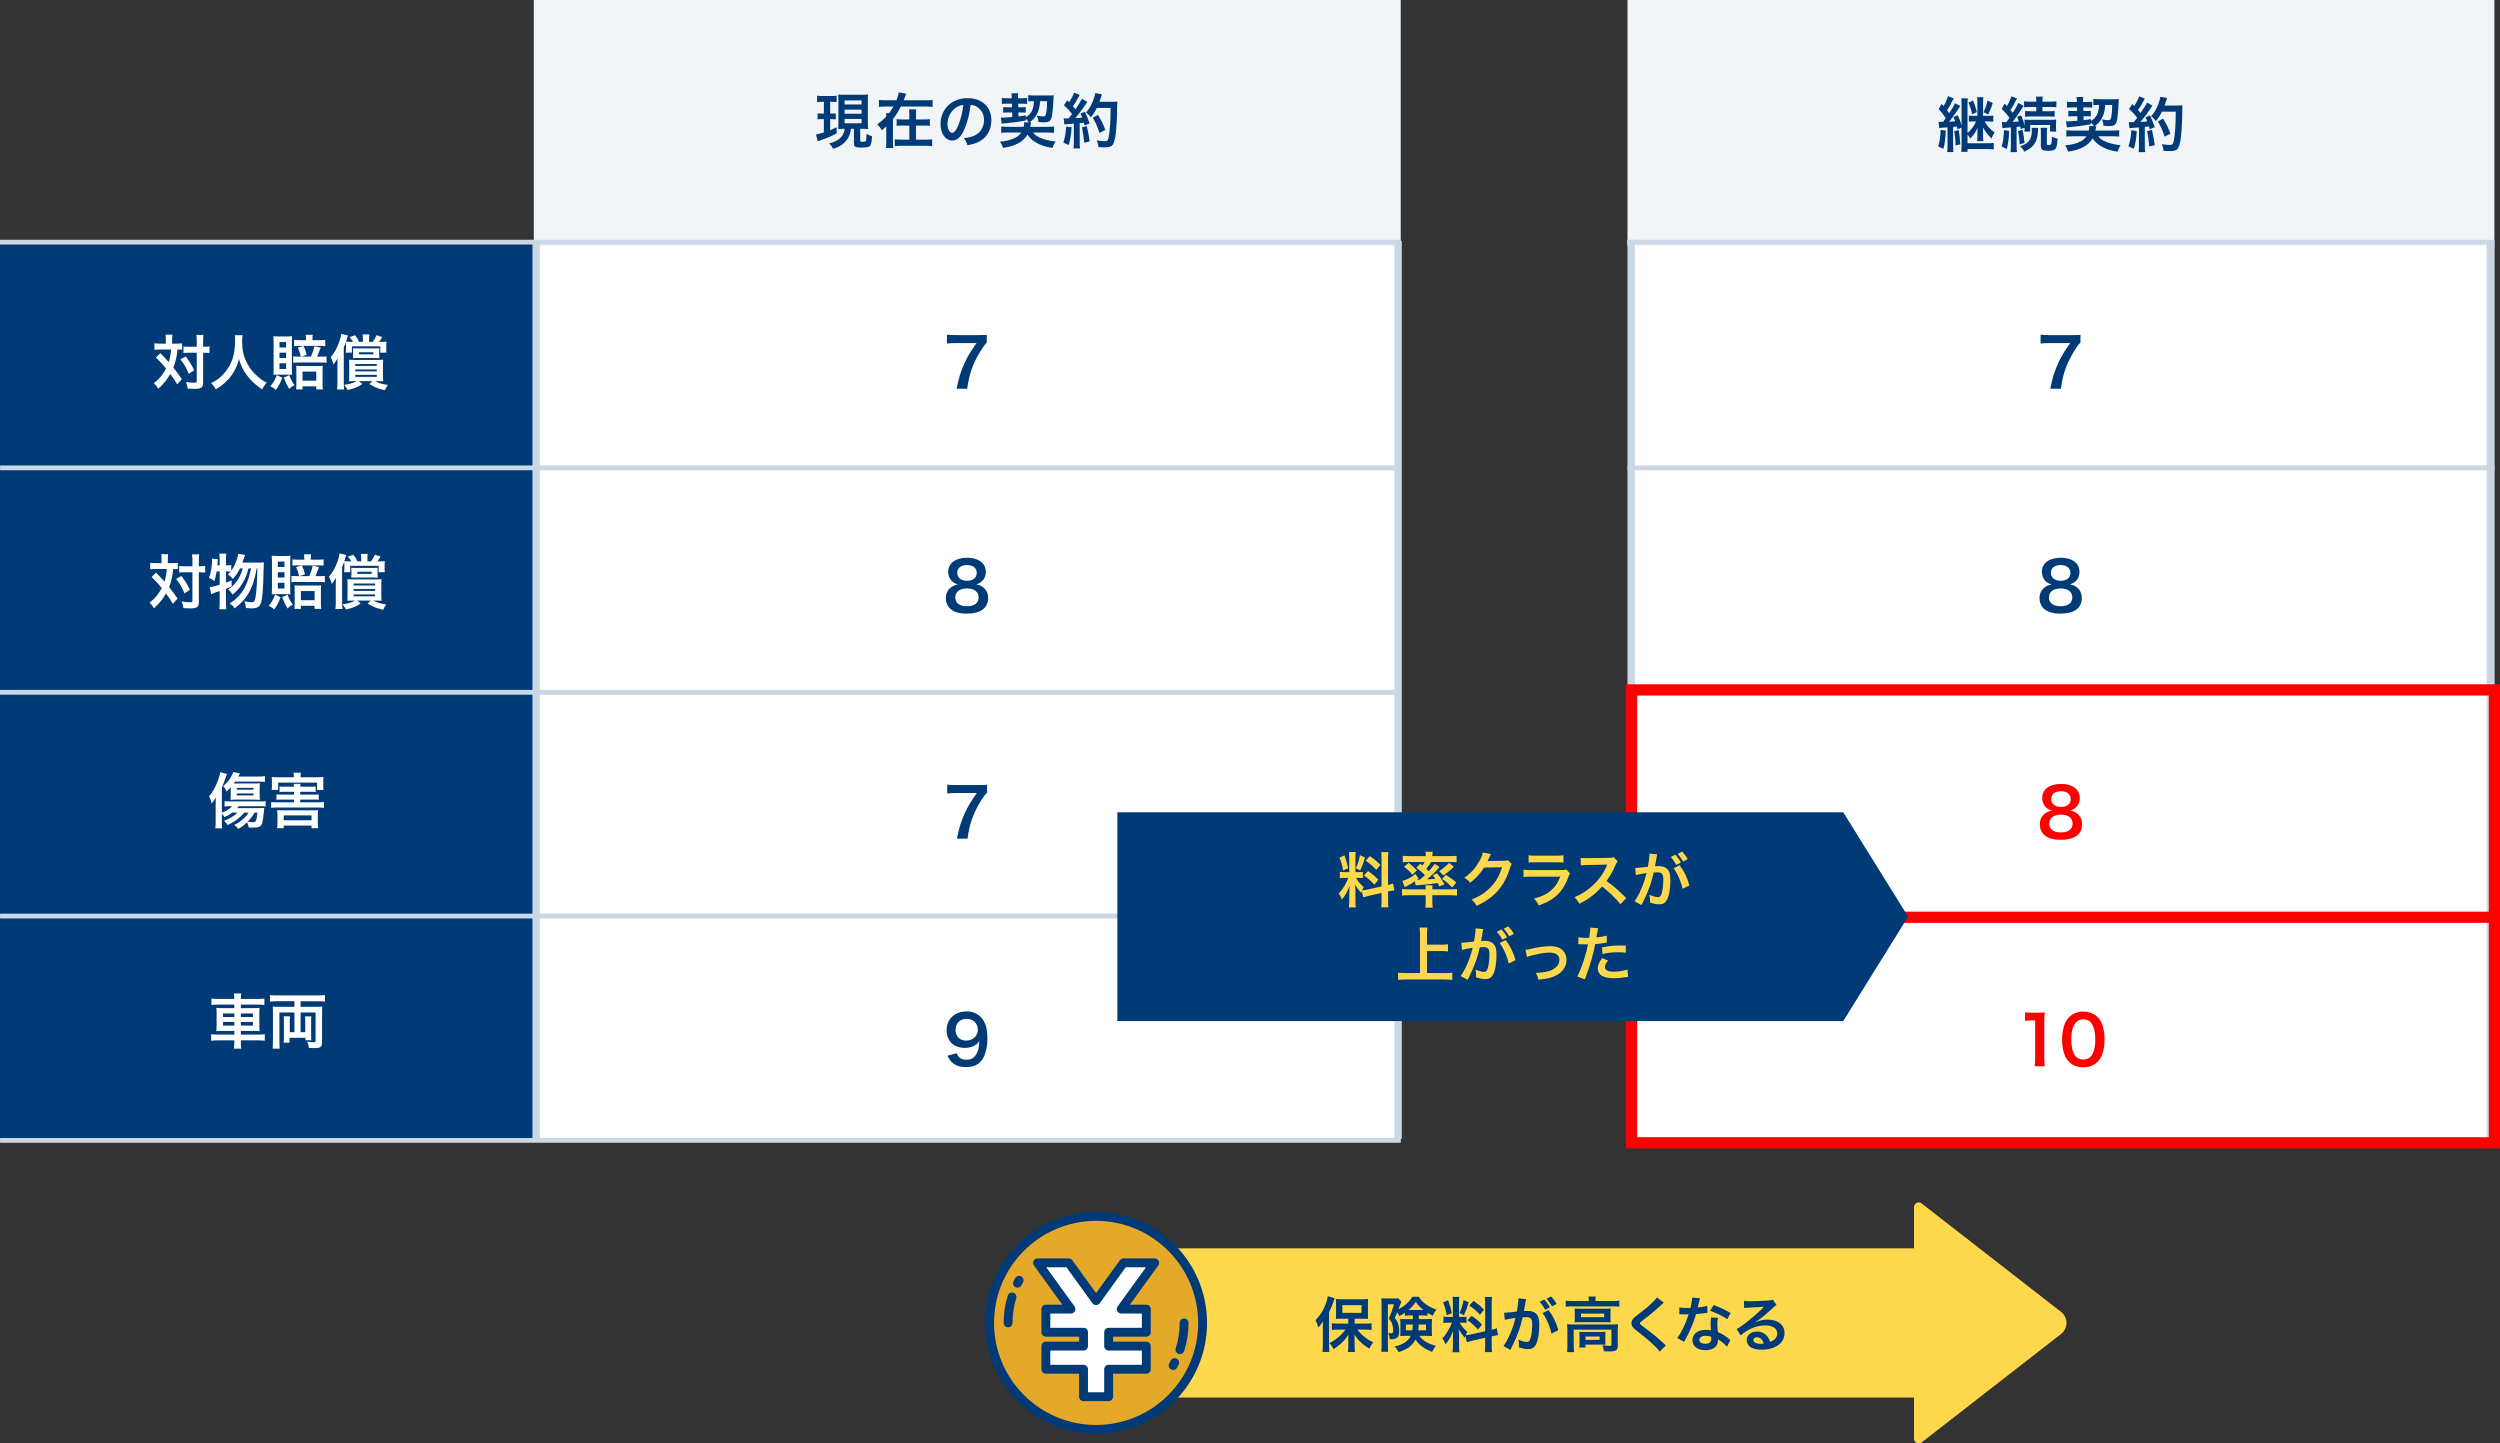 <?xml version="1.0" encoding="UTF-8"?><svg id="_レイヤー_2" xmlns="http://www.w3.org/2000/svg" width="668.699" height="386.099" viewBox="0 0 668.699 386.099"><rect x="0" y="0" width="668.699" height="386.099" fill="#333333" stroke="none"/><defs><style>.cls-1{fill:#ccd7e4;}.cls-1,.cls-2,.cls-3,.cls-4,.cls-5,.cls-6,.cls-7{stroke-width:0px;}.cls-2{fill:#e5a92a;}.cls-3{fill:#003a77;}.cls-8{isolation:isolate;}.cls-4{fill:red;}.cls-5{fill:#fed84c;}.cls-6{fill:#fff;}.cls-7{fill:#f2f5f8;}</style></defs><g id="_レイヤー_1-2"><rect class="cls-3" y="65.526" width="143.197" height="238.863"/><g class="cls-8"><path class="cls-6" d="m44.362,91.02c0-.72-.017-1.072-.097-1.504h1.857c-.048.432-.08.864-.08,1.504v.896h1.137c.672,0,1.056-.016,1.536-.096v1.713c-.384-.032-.592-.048-1.248-.048-.112,1.665-.48,3.281-1.089,4.85,1.009,1.281,1.137,1.457,2.272,3.058l-1.264,1.408c-.673-1.152-.913-1.521-1.841-2.769-.896,1.553-1.713,2.561-3.186,3.954-.433-.704-.688-1.008-1.217-1.489,1.473-1.136,2.417-2.272,3.281-3.921-.736-.928-1.616-1.889-2.721-2.945l1.168-1.185q.32.32,1.265,1.297c.128.128.4.432,1.009,1.136.32-1.041.544-2.241.624-3.393h-2.961c-.593,0-1.041.016-1.488.08v-1.745c.479.064.96.096,1.584.096h1.457v-.896Zm5.33,4.322c1.072,1.457,1.521,2.193,2.257,3.698l-1.457.96c-.752-1.761-1.28-2.689-2.24-3.874l1.44-.785Zm.896-.992c-.688,0-1.072.016-1.521.08v-1.761c.432.064.816.08,1.521.08h2.032v-1.265c0-.944-.031-1.457-.111-1.905h1.92c-.063.496-.096,1.041-.096,1.905v1.265h.192c.672,0,1.104-.032,1.505-.096v1.792q-.129-.016-.368-.048c-.16-.032-.688-.048-1.121-.048h-.208v7.731c0,.833-.048,1.104-.288,1.393-.304.384-.88.544-1.937.544-.656,0-1.249-.016-1.889-.064-.112-.8-.225-1.201-.496-1.777.576.096,1.536.192,1.937.192.864,0,.96-.048.96-.384v-7.635h-2.032Z"/><path class="cls-6" d="m64.888,89.66c-.064.272-.112,1.072-.112,1.648,0,2.577.416,4.274,1.568,6.307.673,1.201,1.393,2.049,2.529,3.042.944.832,1.425,1.168,2.481,1.729-.608.624-.864,1.008-1.249,1.777-1.953-1.361-2.929-2.273-4.065-3.778-.977-1.296-1.585-2.529-2.129-4.37-.304,1.281-.592,2.017-1.249,3.233-.64,1.168-1.328,2.033-2.465,3.073-.832.768-1.36,1.152-2.48,1.841-.368-.736-.673-1.137-1.249-1.649,1.633-.864,2.481-1.521,3.489-2.673,2.065-2.369,2.93-4.994,2.93-8.835,0-.625-.016-.913-.064-1.345h2.065Z"/><path class="cls-6" d="m75.51,101.04c-.545,1.425-1.009,2.305-1.745,3.282-.208-.256-.24-.289-.688-.577-.352-.224-.464-.288-.768-.4.816-.977,1.264-1.777,1.729-3.025l1.473.72Zm-1.201-.832c-.56,0-.864.016-1.168.048.032-.4.048-.944.048-1.553v-7.267c0-.497-.016-.944-.063-1.489.399.032.928.048,1.392.048h2.241c.593,0,1.009-.016,1.36-.048-.031.368-.048.768-.048,1.376v7.555c0,.592.017.977.048,1.376-.352-.032-.624-.048-1.185-.048h-2.625Zm.448-7.267h1.777v-1.44h-1.777v1.44Zm0,2.817h1.777v-1.425h-1.777v1.425Zm0,2.945h1.777v-1.537h-1.777v1.537Zm2.609,1.649c.448,1.185.816,1.905,1.408,2.673-.576.272-1.056.625-1.424,1.024-.736-1.329-.961-1.809-1.441-3.057l1.457-.64Zm3.105-4.962c-.336-1.281-.433-1.553-.816-2.401l1.536-.464c.417.912.528,1.216.833,2.369l-1.44.497h2.593c.448-1.024.688-1.777.944-2.817l1.664.416c-.432,1.104-.735,1.905-.96,2.401h.881c.88,0,1.264-.016,1.632-.064v1.713c-.448-.064-.896-.08-1.616-.08h-5.746c-.721,0-1.152.016-1.553.064v-1.712c.368.064.816.08,1.505.08h.544Zm4.897-4.402c.721,0,1.185-.032,1.633-.08v1.665c-.4-.048-.752-.064-1.616-.064h-5.106c-.912,0-1.217.016-1.616.064v-1.665c.464.064.896.08,1.601.08h1.584v-.32c0-.384-.031-.784-.08-1.121h1.89c-.049.368-.08.736-.08,1.121v.32h1.792Zm-4.449,13.173h-1.713c.048-.432.064-.833.064-1.505v-3.505c0-.72-.017-.944-.049-1.296.337.032.721.048,1.281.048h4.657c.545,0,.849-.016,1.169-.048-.032.368-.048.656-.048,1.329v3.489c0,.592.016,1.041.08,1.473h-1.777v-.816h-3.665v.833Zm0-2.337h3.682v-2.433h-3.682v2.433Z"/><path class="cls-6" d="m92.56,92.509c0-.464-.016-.752-.048-1.024-.08.256-.128.368-.176.528-.017.016-.097.24-.24.56-.032.08-.08.208-.145.368v9.348c0,.705.032,1.249.097,1.889h-1.889c.08-.641.096-1.121.096-1.873v-4.674c0-.769.016-1.296.048-1.777-.336.592-.576.96-1.104,1.633-.192-.784-.4-1.329-.752-1.953,1.04-1.217,1.761-2.529,2.305-4.146.288-.832.433-1.376.528-2.081l1.776.432c-.08.224-.096.288-.256.816-.032.096-.208.672-.256.848.368.032.64.048,1.393.048h.512c-.24-.416-.448-.688-.96-1.28l1.488-.496c.704.992.753,1.056,1.104,1.776h.977v-.784c0-.576-.016-.912-.08-1.216h1.841c-.08.304-.096.624-.096,1.216v.784h.96c.448-.576.752-1.136,1.024-1.792l1.537.48c-.289.528-.513.88-.865,1.312h.4c.721,0,1.169-.016,1.585-.08-.032.336-.048.641-.048,1.104v.752c0,.48.016.816.063,1.104h-1.648v-1.697h-7.604v1.697h-1.648c.064-.368.08-.736.08-1.136v-.688Zm2.161,9.428c-.672,0-.929,0-1.377.032.048-.464.064-.944.064-1.441v-2.849c0-.608-.017-1.024-.064-1.457.4.032.769.048,1.345.048h6.435c.608,0,1.024-.016,1.377-.048-.048.4-.064.769-.064,1.425v2.897c0,.672.017,1.008.064,1.425q-.416-.016-1.345-.032h-.832c1.008.56,1.872.816,3.441,1.024-.368.48-.561.8-.816,1.425-1.985-.48-2.737-.785-4.162-1.665l.832-.784h-3.601l.896.769c-1.12.784-2.08,1.184-3.938,1.617-.24-.497-.464-.833-.912-1.393,1.521-.208,2.497-.497,3.298-.993h-.641Zm-.272-7.875c0-.352-.016-.592-.048-.896.32.016.576.032,1.249.032h4.577c.656,0,.944-.016,1.249-.048-.032.32-.048.561-.048.896v.864c0,.352.016.592.048.896-.4-.032-.753-.048-1.265-.048h-4.546c-.624,0-.864,0-1.265.048.048-.416.048-.496.048-.896v-.848Zm.576,3.825h5.763v-.512h-5.763v.512Zm0,1.441h5.763v-.496h-5.763v.496Zm0,1.473h5.763v-.528h-5.763v.528Zm.993-6.019h3.841v-.56h-3.841v.56Z"/></g><rect class="cls-6" x="142.613" y="65.526" width="232.065" height="238.863"/><rect class="cls-7" x="142.785" width="231.879" height="65.859"/><path class="cls-3" d="m219.89,27.237c-.593,0-.896.016-1.345.08v-1.729c.433.08.815.096,1.44.096h2.369c.607,0,.977-.016,1.424-.096v1.713c-.416-.048-.752-.064-1.312-.064h-.416v3.138h.48c.465,0,.688-.016,1.024-.064v1.617c-.368-.048-.656-.064-1.024-.064h-.48v2.961c.529-.224.832-.352,1.745-.785v1.633c-1.345.736-2.417,1.185-4.241,1.825-.449.16-.593.208-.833.32l-.448-1.841c.432-.064,1.168-.256,2.098-.56v-3.554h-.593c-.433,0-.753.016-1.089.08v-1.633c.369.048.625.064,1.121.064h.561v-3.138h-.48Zm5.826,7.219c-.576,0-.849.016-1.505.048.032-.528.048-.977.048-1.617v-5.986c0-.864-.016-1.152-.048-1.617.417.048.736.064,1.553.064h4.897c.753,0,1.105-.016,1.537-.064-.048.416-.064.833-.064,1.617v5.89c0,.705.017,1.185.064,1.729-.336-.032-.768-.064-.944-.064h-1.169v3.185c0,.24.08.272.753.272.433,0,.656-.048.736-.176.112-.144.192-.913.208-1.921.464.272.961.48,1.488.64-.145,1.729-.256,2.241-.576,2.561-.336.336-.912.448-2.16.448-1.152,0-1.617-.08-1.889-.32-.209-.176-.24-.304-.24-.896v-3.793h-.785c-.16.976-.224,1.2-.416,1.697-.432,1.088-1.152,1.984-2.16,2.657-.625.416-1.186.672-2.242,1.008-.223-.528-.447-.864-1.008-1.472.849-.192,1.297-.353,1.841-.641,1.425-.768,2.129-1.776,2.306-3.249h-.225Zm.191-6.515h4.547v-1.088h-4.547v1.088Zm0,2.481h4.547v-1.088h-4.547v1.088Zm0,2.545h4.547v-1.152h-4.547v1.152Z"/><path class="cls-3" d="m247.532,26.821c.864,0,1.488-.032,1.921-.096v1.873c-.513-.064-1.12-.096-1.921-.096h-6.595c-.673,1.345-1.249,2.273-2.097,3.345v5.891c0,.864.016,1.409.08,1.857h-1.953c.064-.513.096-1.024.096-1.857v-3.954c-.607.592-.72.688-1.216,1.072-.337-.64-.673-1.088-1.2-1.584.96-.704,1.729-1.361,2.416-2.113q-.031-.625-.063-.896h.816c.464-.592.8-1.121,1.152-1.761h-1.952c-.801,0-1.426.032-1.922.096v-1.873c.433.064,1.057.096,1.922.096h2.752c.353-.88.561-1.553.641-2.129l1.984.384c-.08.176-.111.24-.256.64-.128.384-.271.752-.416,1.104h5.811Zm-.528,5.138c.8,0,1.249-.032,1.713-.096v1.809c-.48-.064-.977-.08-1.713-.08h-2.001v3.761h2.545c.849,0,1.329-.032,1.777-.096v1.841c-.625-.064-1.089-.096-1.793-.096h-6.402c-.752,0-1.265.032-1.793.096v-1.841c.496.064,1.008.096,1.777.096h2.112v-3.761h-1.665c-.752,0-1.248.016-1.729.08v-1.809c.465.064.896.096,1.713.096h1.681v-1.024c0-.833-.017-1.232-.08-1.665h1.937c-.064.352-.08.784-.08,1.696v.993h2.001Z"/><path class="cls-3" d="m257.957,34.584c-.912,2.065-1.937,3.009-3.249,3.009-1.824,0-3.137-1.857-3.137-4.434,0-1.76.623-3.409,1.76-4.658,1.345-1.473,3.233-2.241,5.506-2.241,3.842,0,6.34,2.337,6.34,5.938,0,2.769-1.441,4.978-3.891,5.97-.768.32-1.393.48-2.513.672-.272-.849-.464-1.201-.976-1.873,1.472-.192,2.432-.448,3.185-.88,1.393-.768,2.226-2.289,2.226-4.001,0-1.537-.689-2.785-1.97-3.553-.496-.288-.912-.416-1.616-.48-.305,2.513-.865,4.722-1.665,6.531Zm-2.353-5.73c-1.345.96-2.178,2.609-2.178,4.322,0,1.312.561,2.353,1.266,2.353.527,0,1.072-.672,1.648-2.049.607-1.44,1.137-3.602,1.328-5.41-.832.096-1.408.32-2.064.784Z"/><path class="cls-3" d="m275.186,32.727c-.288-.416-.512-.688-.816-.992v.496c-1.889.352-4.178.656-6.435.849l-.208-1.649c.191.016.352.032.48.032.4,0,1.359-.064,2.561-.176l-.032-1.201h-1.12c-.592,0-.912.016-1.281.064v-1.521c.369.048.641.064,1.329.064h1.04l-.031-.96h-1.425c-.576,0-.816.016-1.28.064v-1.585c.416.048.736.064,1.28.064h1.376v-.32c-.016-.288-.047-.688-.096-.993l1.809-.032c-.048.208-.064.48-.064.768,0,.032,0,.112.017.224v.353h1.2c.48,0,.801-.016,1.232-.064v1.585c-.416-.048-.703-.064-1.216-.064h-1.169l.032.96h.864c.561,0,.801-.016,1.121-.048v1.489c-.353-.032-.609-.048-1.152-.048h-.801l.031,1.057c.656-.08.993-.128,1.938-.304v.496c1.44-.768,2.129-2.097,2.193-4.273h-.273c-.527,0-.928.016-1.264.064v-1.681c.432.064,1.168.096,1.856.096h3.378c.688,0,1.2-.016,1.584-.064-.031.32-.048.512-.064.945-.063,2-.239,3.825-.416,4.706-.256,1.217-.736,1.585-2.096,1.585-.513,0-.913-.016-1.521-.064-.016-.624-.144-1.088-.432-1.712.848.144,1.312.208,1.729.208.528,0,.672-.192.832-1.136.112-.672.176-1.537.209-2.945h-1.873c-.096,1.553-.369,2.641-.945,3.633-.447.8-1.12,1.521-1.889,2.049h.449c-.064.24-.08.304-.145.688-.049.208-.064.288-.112.496h4.321c.977,0,1.602-.032,2.049-.096v1.697c-.496-.048-1.104-.08-2-.08h-3.617c.527.705,1.216,1.168,2.369,1.584,1.119.416,2.209.657,3.633.816-.368.544-.592,1.057-.801,1.713-1.584-.224-2.656-.544-3.825-1.121-1.249-.608-2.112-1.344-2.865-2.433-.64,1.041-1.488,1.825-2.562,2.369-1.184.592-2.385.96-3.969,1.168-.209-.624-.4-1.024-.816-1.665,1.633-.112,3.17-.512,4.193-1.088.625-.352,1.121-.785,1.505-1.345h-3.298c-.96,0-1.584.032-2.08.08v-1.697c.48.064,1.12.096,2.08.096h3.922c.08-.416.129-.704.129-.913,0-.112,0-.16-.033-.304l1.281.016Z"/><path class="cls-3" d="m286.634,34.056c-.112,2.001-.336,3.345-.785,4.738l-1.424-.656c.447-1.376.656-2.481.752-4.306l1.457.224Zm-2.129-2.417c.24.032.367.048.688.048.113,0,.272,0,.641-.016.545-.672.608-.752.929-1.168-.864-1.104-1.024-1.281-2.192-2.369l.912-1.329c.224.272.32.368.48.561.607-.929,1.168-2.017,1.328-2.593l1.521.625c-.097.144-.16.256-.337.576-.367.736-1.088,1.905-1.488,2.449.272.32.448.512.672.8,1.041-1.504,1.506-2.273,1.729-2.801l1.473.848c-.16.176-.257.336-.528.736-.896,1.329-2.018,2.817-2.705,3.602.944-.048,1.008-.048,1.824-.144-.144-.4-.207-.561-.464-1.088l1.2-.48c.416.816.849,1.889,1.266,3.121l-1.346.561c-.08-.368-.111-.496-.176-.752-.48.048-.848.096-1.137.112v5.042c0,.8.032,1.232.097,1.712h-1.761c.064-.48.096-.912.096-1.712v-4.898c-.688.048-1.184.08-1.504.112-.689.048-.736.048-1.041.096l-.176-1.649Zm6.194,2.097c.336,1.408.593,2.737.769,4.082l-1.457.352c-.111-1.232-.336-2.849-.607-4.114l1.296-.32Zm2.673-4.866c-.576,1.152-.848,1.601-1.6,2.529-.32-.497-.689-.865-1.281-1.297.801-.912,1.473-2.049,1.889-3.185.305-.8.496-1.489.576-2.017l1.793.32q-.08.208-.209.656c-.207.656-.271.848-.463,1.345h3.488c.672,0,.961-.016,1.312-.064q-.064.512-.08,2.785c-.016,1.825-.191,4.61-.367,5.922-.256,1.841-.545,2.721-1.072,3.138-.369.288-1.01.416-2.049.416-.416,0-.912-.016-1.488-.064-.08-.705-.193-1.104-.449-1.793.816.144,1.537.208,2.098.208.719,0,.896-.192,1.088-1.184.32-1.553.512-4.386.512-7.715h-3.697Zm.736,6.691c-.672-1.953-.992-2.673-1.824-4.066l1.393-.768c.943,1.504,1.359,2.369,1.969,4.018l-1.537.816Z"/><rect class="cls-1" x="142.418" y="64.882" width="1.98" height="240.191"/><path class="cls-3" d="m263.941,91.639c-.576.558-1.099,1.296-1.872,2.593-1.909,3.187-2.863,5.942-3.35,9.741h-2.845c.595-3.007,1.135-4.736,2.179-6.968.828-1.783,1.566-3.007,3.151-5.24h-5.564c-1.062,0-1.62.036-2.358.126v-2.376c.828.09,1.404.126,2.467.126h5.726c1.351,0,1.818-.018,2.467-.09v2.088Z"/><path class="cls-3" d="m254.507,155.328c-.559-.576-.883-1.458-.883-2.376,0-2.305,1.945-3.763,5.024-3.763,2.179,0,3.78.702,4.556,1.963.306.504.485,1.152.485,1.8,0,1.674-.954,2.899-2.593,3.367.811.108,1.351.342,1.945.846.846.684,1.26,1.62,1.26,2.809,0,2.683-2.017,4.159-5.707,4.159-2.09,0-3.529-.45-4.556-1.44-.667-.648-1.044-1.62-1.044-2.701,0-1.26.485-2.25,1.476-2.953.595-.414,1.044-.594,1.782-.72-.756-.198-1.224-.468-1.746-.991Zm7.256,4.466c0-1.495-1.17-2.395-3.114-2.395s-3.134.918-3.134,2.413c0,1.477,1.152,2.341,3.098,2.341,2.017,0,3.15-.846,3.15-2.358Zm-5.725-6.59c0,1.314,1.008,2.143,2.646,2.143,1.602,0,2.574-.81,2.574-2.125,0-1.278-1.008-2.088-2.61-2.088-1.585,0-2.61.81-2.61,2.07Z"/><path class="cls-3" d="m264.021,211.993c-.576.558-1.099,1.296-1.873,2.593-1.908,3.187-2.862,5.942-3.349,9.741h-2.845c.594-3.007,1.134-4.736,2.179-6.968.828-1.783,1.566-3.007,3.15-5.24h-5.563c-1.062,0-1.62.036-2.358.126v-2.376c.828.09,1.404.126,2.467.126h5.726c1.35,0,1.818-.018,2.467-.09v2.088Z"/><rect class="cls-1" y="64.127" width="374.665" height="1.28"/><rect class="cls-1" x=".022" y="124.505" width="374.642" height="1.28"/><rect class="cls-1" x=".009" y="184.536" width="374.644" height="1.28"/><rect class="cls-1" x=".016" y="244.389" width="374.662" height="1.28"/><rect class="cls-1" x=".016" y="304.389" width="374.662" height="1.28"/><g class="cls-8"><path class="cls-6" d="m43.212,149.734c0-.72-.016-1.072-.096-1.504h1.857c-.049.432-.08.864-.08,1.504v.896h1.137c.672,0,1.056-.016,1.536-.096v1.713c-.384-.032-.593-.048-1.249-.048-.111,1.665-.48,3.281-1.088,4.85,1.008,1.281,1.137,1.457,2.272,3.058l-1.265,1.408c-.672-1.152-.912-1.521-1.84-2.769-.896,1.553-1.713,2.561-3.186,3.954-.433-.704-.688-1.008-1.217-1.489,1.473-1.136,2.417-2.272,3.281-3.921-.736-.928-1.617-1.889-2.721-2.945l1.168-1.185q.32.32,1.265,1.297c.128.128.4.432,1.009,1.136.32-1.041.544-2.241.624-3.393h-2.962c-.592,0-1.04.016-1.488.08v-1.745c.48.064.961.096,1.585.096h1.456v-.896Zm5.33,4.322c1.073,1.457,1.521,2.193,2.258,3.698l-1.457.96c-.752-1.761-1.28-2.689-2.24-3.874l1.439-.785Zm.896-.992c-.688,0-1.072.016-1.52.08v-1.761c.432.064.816.08,1.52.08h2.033v-1.265c0-.944-.031-1.457-.111-1.905h1.92c-.064.496-.096,1.041-.096,1.905v1.265h.191c.673,0,1.105-.032,1.506-.096v1.792q-.129-.016-.369-.048c-.16-.032-.688-.048-1.12-.048h-.208v7.731c0,.833-.049,1.104-.288,1.393-.304.384-.88.544-1.937.544-.656,0-1.249-.016-1.889-.064-.112-.8-.225-1.201-.496-1.777.576.096,1.536.192,1.936.192.865,0,.961-.048.961-.384v-7.635h-2.033Z"/><path class="cls-6" d="m69.272,150.486c.672,0,1.04-.016,1.328-.064q-.064.496-.096,2.017c-.112,5.442-.32,7.859-.752,8.964-.369.96-1.057,1.329-2.465,1.329-.353,0-.753-.032-1.537-.096,0-.672-.128-1.201-.416-1.809.816.176,1.457.256,1.984.256.641,0,.881-.336,1.057-1.473.271-1.729.416-4.337.465-7.571h-.193c-.447,2.625-.943,4.242-1.712,5.794-.96,1.937-2.081,3.265-4.162,4.914-.368-.576-.64-.848-1.345-1.312,1.969-1.296,3.186-2.625,4.162-4.545.736-1.489,1.185-2.914,1.537-4.85h-.656c-.801,3.137-2.113,5.282-4.29,7.011-.304-.592-.593-.928-1.185-1.393.881-.544,1.297-.912,1.889-1.617.977-1.168,1.584-2.353,2.049-4.001h-.752c-.545,1.136-1.121,2-1.905,2.817-.496-.608-.8-.88-1.329-1.216.385-.352.545-.512.77-.769-.32-.032-.529-.032-.896-.032h-.385v2.993c.561-.192.801-.272,1.505-.592l.017,1.601c-.753.32-.977.416-1.521.64v3.634c0,.672.032,1.232.096,1.841h-1.889c.08-.561.112-1.137.112-1.841v-3.025c-.656.24-1.136.4-1.44.496-.432.144-.528.192-.848.336l-.369-1.905c.736-.048,1.121-.144,2.657-.625v-3.553h-.8c-.145.896-.289,1.504-.608,2.593-.528-.432-.849-.608-1.456-.864.303-.72.416-1.168.607-2.225.128-.8.208-1.601.208-2.257,0-.24,0-.384-.032-.672l1.602.176c-.064.96-.08,1.041-.129,1.633h.608v-1.809c0-.497-.032-.864-.112-1.312h1.889c-.063.416-.096.784-.096,1.312v1.809h.385c.512,0,.768-.016,1.04-.08v1.537c.464-.64.833-1.329,1.136-2.097.4-.993.641-1.809.705-2.465l1.856.32q-.128.336-.513,1.457c-.047.144-.111.32-.207.592h4.434Z"/><path class="cls-6" d="m75.063,159.754c-.545,1.425-1.008,2.305-1.744,3.282-.209-.256-.24-.289-.689-.577-.352-.224-.464-.288-.768-.4.816-.977,1.264-1.777,1.729-3.025l1.473.72Zm-1.201-.832c-.56,0-.863.016-1.168.048.032-.4.049-.944.049-1.553v-7.267c0-.497-.017-.944-.064-1.489.4.032.928.048,1.393.048h2.24c.593,0,1.009-.016,1.361-.048-.032.368-.049.768-.049,1.376v7.555c0,.592.017.977.049,1.376-.353-.032-.625-.048-1.186-.048h-2.625Zm.449-7.267h1.776v-1.44h-1.776v1.44Zm0,2.817h1.776v-1.425h-1.776v1.425Zm0,2.945h1.776v-1.537h-1.776v1.537Zm2.609,1.649c.447,1.185.815,1.905,1.408,2.673-.576.272-1.057.625-1.425,1.024-.736-1.329-.96-1.809-1.44-3.057l1.457-.64Zm3.104-4.962c-.336-1.281-.433-1.553-.816-2.401l1.536-.464c.417.912.529,1.216.833,2.369l-1.44.497h2.593c.448-1.024.688-1.777.944-2.817l1.664.416c-.432,1.104-.735,1.905-.959,2.401h.88c.88,0,1.265-.016,1.632-.064v1.713c-.447-.064-.896-.08-1.616-.08h-5.746c-.72,0-1.152.016-1.553.064v-1.712c.368.064.816.08,1.505.08h.544Zm4.897-4.402c.721,0,1.186-.032,1.633-.08v1.665c-.4-.048-.752-.064-1.616-.064h-5.106c-.912,0-1.217.016-1.616.064v-1.665c.464.064.896.08,1.601.08h1.584v-.32c0-.384-.031-.784-.08-1.121h1.89c-.048.368-.08.736-.08,1.121v.32h1.792Zm-4.449,13.173h-1.713c.049-.432.064-.833.064-1.505v-3.505c0-.72-.016-.944-.049-1.296.337.032.721.048,1.281.048h4.658c.544,0,.848-.016,1.168-.048-.032.368-.048.656-.048,1.329v3.489c0,.592.016,1.041.08,1.473h-1.776v-.816h-3.666v.833Zm0-2.337h3.682v-2.433h-3.682v2.433Z"/><path class="cls-6" d="m92.115,151.223c0-.464-.017-.752-.048-1.024-.08.256-.129.368-.176.528-.017.016-.097.24-.24.56-.032.08-.08.208-.145.368v9.348c0,.705.032,1.249.096,1.889h-1.889c.08-.641.096-1.121.096-1.873v-4.674c0-.769.017-1.296.049-1.777-.336.592-.576.96-1.104,1.633-.192-.784-.4-1.329-.753-1.953,1.041-1.217,1.762-2.529,2.306-4.146.288-.832.433-1.376.528-2.081l1.776.432c-.08.224-.097.288-.256.816-.032.096-.208.672-.257.848.369.032.641.048,1.393.048h.513c-.24-.416-.448-.688-.96-1.28l1.488-.496c.704.992.752,1.056,1.104,1.776h.976v-.784c0-.576-.016-.912-.08-1.216h1.842c-.08.304-.096.624-.096,1.216v.784h.96c.448-.576.752-1.136,1.024-1.792l1.536.48c-.288.528-.512.88-.864,1.312h.4c.721,0,1.168-.016,1.584-.08-.031.336-.047.641-.047,1.104v.752c0,.48.016.816.063,1.104h-1.648v-1.697h-7.604v1.697h-1.648c.063-.368.08-.736.08-1.136v-.688Zm2.161,9.428c-.673,0-.929,0-1.377.032.048-.464.064-.944.064-1.441v-2.849c0-.608-.017-1.024-.064-1.457.4.032.769.048,1.345.048h6.435c.608,0,1.024-.016,1.377-.048-.049.4-.064.769-.064,1.425v2.897c0,.672.016,1.008.064,1.425q-.416-.016-1.346-.032h-.832c1.009.56,1.873.816,3.441,1.024-.367.48-.561.8-.816,1.425-1.984-.48-2.736-.785-4.161-1.665l.832-.784h-3.601l.896.769c-1.12.784-2.081,1.184-3.938,1.617-.24-.497-.464-.833-.912-1.393,1.521-.208,2.497-.497,3.298-.993h-.641Zm-.272-7.875c0-.352-.017-.592-.048-.896.32.016.576.032,1.248.032h4.578c.656,0,.944-.016,1.248-.048-.031.32-.047.561-.047.896v.864c0,.352.016.592.047.896-.4-.032-.752-.048-1.264-.048h-4.547c-.623,0-.863,0-1.264.048.048-.416.048-.496.048-.896v-.848Zm.576,3.825h5.763v-.512h-5.763v.512Zm0,1.441h5.763v-.496h-5.763v.496Zm0,1.473h5.763v-.528h-5.763v.528Zm.993-6.019h3.841v-.56h-3.841v.56Z"/></g><g class="cls-8"><path class="cls-6" d="m65.347,217.357c-.464.576-.992,1.088-1.729,1.681-.721.576-1.44,1.008-2.705,1.648-.305-.432-.545-.72-.993-1.136,1.697-.672,2.625-1.249,3.618-2.193h-1.393c-.641.48-1.249.832-2.097,1.2-.225-.352-.417-.592-.705-.864v1.953c0,.849.017,1.312.08,1.921h-1.841c.08-.624.097-1.072.097-1.905v-4.386c0-.432.016-.864.048-1.953-.353.576-.672,1.041-1.089,1.584-.208-.72-.416-1.312-.704-1.921.992-1.168,1.777-2.577,2.369-4.273.336-.928.528-1.601.592-2.177l1.825.48c-.112.256-.16.384-.288.769-.225.72-.528,1.521-1.089,2.897v6.675c1.217-.448,2.081-.993,2.754-1.713h-.577c-.672,0-1.104.016-1.456.08v-1.44c.336.064.769.08,1.488.08h7.892c.896,0,1.248-.016,1.601-.08v1.424c-.433-.048-.849-.064-1.585-.064h-5.586c-.16.224-.225.288-.416.512h5.986c.544,0,.912-.016,1.248-.048-.016.112-.016.128-.031.272-.145,1.729-.368,3.169-.561,3.842-.272.864-.864,1.152-2.481,1.152-.256,0-.56-.016-1.088-.048-.097-.512-.16-.752-.416-1.408-.864.816-1.297,1.152-2.369,1.809-.305-.4-.593-.672-1.089-1.057,1.617-.8,3.025-2.017,3.857-3.313h-1.168Zm-2.449-8.291c-.144.208-.144.224-.353.496h5.362c.705,0,1.137-.016,1.617-.064-.048.336-.064.56-.064,1.249v1.985c0,.544.017.896.064,1.201-.305-.032-.688-.048-1.36-.048h-5.202c-.608,0-.977.016-1.312.064.048-.384.063-.736.063-1.264v-2.081c-.192.224-.56.608-1.088,1.136-.288-.656-.513-1.024-.913-1.488.977-.849,1.441-1.393,2.018-2.337.336-.544.56-1.041.656-1.409l1.809.368q-.336.608-.465.833h5.314c.849,0,1.377-.032,1.825-.096v1.521c-.496-.048-.977-.064-1.745-.064h-6.227Zm.448,2.161h4.466v-.497h-4.466v.497Zm0,1.521h4.466v-.512h-4.466v.512Zm4.722,4.61c-.464.88-1.088,1.697-1.824,2.433.544.08,1.136.128,1.473.128.752,0,.912-.368,1.136-2.561h-.784Z"/><path class="cls-6" d="m83.043,210.426c.753,0,1.072-.016,1.393-.064v1.489c-.384-.048-.816-.064-1.393-.064h-2.736v.752h3.553c.784,0,1.057-.016,1.393-.064v1.457c-.416-.048-.8-.064-1.393-.064h-3.553v.736h4.722c.752,0,1.185-.016,1.616-.08v1.569c-.464-.08-.864-.096-1.616-.096h-10.885c-.736,0-1.137.016-1.616.096v-1.569c.416.064.864.08,1.616.08h4.498v-.736h-3.281c-.608,0-1.009.016-1.425.064v-1.457c.384.048.656.064,1.425.064h3.281v-.752h-2.433c-.608,0-1.041.016-1.425.064v-1.489c.384.048.64.064,1.425.064h2.433c-.016-.368-.032-.528-.08-.768h1.841c-.064.256-.064.384-.096.768h2.736Zm-4.449-2.721c0-.4-.032-.672-.097-1.024h1.969c-.063.336-.08.592-.08,1.008v.208h4.387c.768,0,1.264-.016,1.76-.064-.048.352-.063.64-.063,1.168v1.056c0,.48.016.849.063,1.233h-1.729v-1.953h-10.404v1.953h-1.729c.048-.384.064-.688.064-1.249v-1.041c0-.512-.017-.8-.064-1.168.496.048.977.064,1.761.064h4.162v-.192Zm-2.705,13.813h-1.761c.063-.625.08-1.041.08-1.489v-1.953c0-.512-.017-.913-.064-1.393.336.048.641.064,1.232.064h8.436c.641,0,.912-.016,1.28-.064-.063.4-.08.752-.08,1.393v1.969c0,.576.032,1.024.097,1.473h-1.777v-.688h-7.442v.688Zm0-2.113h7.442v-1.297h-7.442v1.297Z"/></g><g class="cls-8"><path class="cls-6" d="m62.679,267.105c0-.528-.033-.896-.113-1.376h1.969c-.08.48-.111.848-.111,1.376v.096h4.434c.896,0,1.408-.032,1.857-.112v1.713c-.529-.064-1.089-.096-1.809-.096h-4.482v.944h3.233c.96,0,1.329-.016,1.776-.08-.048.528-.064.785-.064,1.633v2.993c0,.849.017,1.104.064,1.633-.48-.064-.848-.08-1.793-.08h-3.217v.992h4.562c.896,0,1.393-.032,1.84-.112v1.745c-.512-.064-1.024-.096-1.873-.096h-4.529v.416c0,.816.031,1.28.111,1.809h-1.969c.08-.576.113-.992.113-1.809v-.416h-4.322c-.832,0-1.393.032-1.873.096v-1.745c.465.08.977.112,1.841.112h4.354v-.992h-2.994c-.928,0-1.344.016-1.809.08.049-.528.064-.848.064-1.633v-2.977c0-.784-.016-1.121-.064-1.649.448.064.816.08,1.761.08h3.042v-.944h-4.307c-.704,0-1.28.032-1.809.096v-1.713c.48.08,1.057.112,1.857.112h4.258v-.096Zm-3.025,3.97v.96h3.025v-.96h-3.025Zm0,2.273v.977h3.025v-.977h-3.025Zm8.003-1.312v-.96h-3.233v.96h3.233Zm0,2.289v-.977h-3.233v.977h3.233Z"/><path class="cls-6" d="m74.173,267.81c-.801,0-1.553.032-1.969.096v-1.745c.592.064,1.217.096,1.984.096h10.725c.752,0,1.377-.032,2.017-.096v1.745c-.64-.064-1.185-.096-1.969-.096h-4.562v1.488h4.241c.641,0,1.104-.016,1.569-.064-.049.432-.064.816-.064,1.584v7.859c0,.816-.112,1.136-.448,1.376-.288.208-.8.288-1.841.288-.305,0-.368,0-1.248-.048-.049-.625-.177-1.121-.48-1.697.688.112,1.297.176,1.776.176.433,0,.497-.048.497-.4v-7.555h-4.002v5.282h1.248v-3.041c0-.48-.016-.833-.064-1.201h1.697c-.048.352-.064.656-.064,1.168v3.986c0,.576.017.896.064,1.232h-1.568v-.656h-4.273v1.312h-1.586c.064-.4.08-.864.08-1.425v-4.45c0-.48-.016-.816-.063-1.168h1.681c-.031.352-.048.672-.048,1.168v3.073h1.249v-5.282h-4.018v7.812c0,.64.031,1.344.08,1.873h-1.905c.063-.608.096-1.376.096-2.049v-7.619c0-.64-.016-1.088-.063-1.601.432.048.863.064,1.473.064h4.338v-1.488h-4.578Z"/></g><path class="cls-3" d="m255.9,281.728c.216.522.342.756.558.99.45.486,1.152.738,2.071.738.864,0,1.53-.234,2.034-.738.9-.864,1.314-2.161,1.404-4.286-.342.504-.54.721-.954,1.026-.811.559-1.729.829-2.917.829-2.988,0-4.897-1.837-4.897-4.736,0-1.836.811-3.331,2.287-4.231.828-.522,1.908-.792,3.15-.792,2.305,0,4.195,1.351,4.952,3.547.342.972.521,2.25.521,3.727,0,2.719-.72,5.096-1.908,6.248-.954.954-2.125,1.368-3.835,1.368-1.513,0-2.575-.324-3.476-1.044-.612-.486-.954-.954-1.477-1.999l2.485-.648Zm5.653-6.32c0-1.693-1.242-2.899-3.024-2.899-1.729,0-2.936,1.224-2.936,2.953,0,1.747,1.117,2.881,2.863,2.881,1.765,0,3.097-1.26,3.097-2.935Z"/><rect class="cls-6" x="435.594" y="65.526" width="231.621" height="238.863"/><rect class="cls-7" x="435.322" width="231.879" height="65.859"/><path class="cls-3" d="m520.465,34.943c-.16,2.641-.24,3.265-.64,4.866l-1.393-.624c.399-1.361.576-2.561.656-4.45l1.376.208Zm-1.937-2.385c.304.048.447.048,1.168.048.272-.353.448-.576.752-.993-.72-1.088-.896-1.329-1.904-2.449l.816-1.377c.24.256.305.353.512.577.561-.944,1.025-2.001,1.169-2.673l1.553.656c-.112.16-.192.304-.337.576-.56,1.153-.896,1.729-1.456,2.577.337.432.4.512.576.784.849-1.296,1.36-2.193,1.521-2.689l1.457.752q-.176.24-.944,1.393c-.544.848-1.521,2.177-2.081,2.833.641-.048.992-.064,1.648-.128-.145-.384-.224-.592-.48-1.121l1.152-.496c.513,1.088.721,1.633,1.025,2.689v-5.81c0-.592-.017-.945-.08-1.409h1.76c-.063.448-.08.752-.08,1.393v7.891c.93-.784,1.746-1.873,2.273-3.089h-.832c-.48,0-.736.016-1.088.064v-1.632c.336.048.607.064,1.088.064h1.185v-3.682c0-.56-.017-.848-.064-1.296h1.681c-.064.448-.08.72-.08,1.312v3.666h1.345c.624,0,1.009-.016,1.376-.08v1.665c-.383-.064-.736-.08-1.376-.08h-.96c.752,1.265,1.553,2.129,2.688,2.945-.336.48-.592,1.024-.8,1.633-.945-.913-1.648-1.825-2.338-3.009.017.16.017.288.033.368.031.464.031.64.031.944v1.2c0,.577.016.833.064,1.185h-1.648c.048-.304.063-.64.063-1.168v-1.152c0-.4,0-.592.048-1.296-.48,1.184-.912,1.809-1.953,2.929-.287-.544-.416-.721-.736-1.073v2.321h5.475c.656,0,1.121-.032,1.537-.096v1.745c-.496-.064-1.089-.096-1.793-.096h-5.219v.752h-1.695c.063-.528.096-1.024.096-1.777v-4.706l-1.105.464c-.08-.368-.111-.528-.159-.768-.497.064-.593.08-.993.128v5.042c0,.769.017,1.152.097,1.665h-1.696c.08-.512.096-.928.096-1.665v-4.93c-.112.016-.576.032-1.408.08-.385.016-.545.032-.801.08l-.176-1.681Zm5.395,2.241c.207,1.249.239,1.473.416,3.825l-1.249.272c-.063-1.601-.192-2.897-.368-3.81l1.201-.288Zm3.841-7.907c.433,1.056.704,1.873,1.009,3.089l-1.265.592c-.272-1.264-.544-2.145-.993-3.137l1.249-.544Zm5.25.64c-.368,1.249-.72,2.113-1.232,3.089l-1.216-.625c.527-1.12.8-1.937,1.056-3.089l1.393.624Z"/><path class="cls-3" d="m537.409,35.007c-.096,2.225-.256,3.441-.641,4.866l-1.377-.688c.416-1.312.529-2.049.625-4.386l1.393.208Zm-1.969-2.369c.224.032.352.032.656.032h.576q.464-.625.832-1.152c-.592-.833-1.201-1.521-2.097-2.417l.8-1.393.608.656c.561-.944.96-1.873,1.169-2.609l1.536.592c-.112.16-.176.272-.336.592-.496.977-.977,1.841-1.425,2.481.305.368.385.464.625.752.928-1.473,1.216-2.017,1.439-2.657l1.441.785q-.192.256-.769,1.216c-.513.816-1.505,2.241-2.146,3.089.896-.048,1.169-.08,1.649-.128-.144-.464-.224-.656-.464-1.232l1.088-.384c.432.977.705,1.809.912,2.673v-.384c0-.624-.016-.848-.063-1.152.304.032.64.048,1.44.048h5.538c.736,0,1.137-.016,1.536-.08-.031.353-.047.625-.047,1.137v.96c0,.496.016.848.063,1.136h-1.665v-1.761h-5.314v1.761h-1.552c.048-.416.063-.448.063-1.041l-1.04.368c-.048-.336-.08-.464-.128-.688-.352.048-.48.064-.961.112v5.058c0,.8.017,1.201.097,1.681h-1.729c.08-.528.097-.928.097-1.681v-4.93c-.272.016-.48.032-.624.048-.32.016-.528.032-.625.048-.576.032-.752.048-1.008.096l-.176-1.633Zm5.554,2.081c.288,1.521.353,1.889.513,3.505l-1.297.384c-.096-1.697-.16-2.273-.432-3.585l1.216-.304Zm4.178-.528q-.032.304-.08,1.152c-.08,1.441-.433,2.513-1.089,3.361-.592.769-1.12,1.153-2.576,1.873-.256-.625-.593-1.057-1.089-1.473,1.312-.464,1.809-.769,2.337-1.376.528-.608.801-1.553.801-2.801,0-.288-.016-.464-.049-.736h1.745Zm-2.032-5.57c-.833,0-1.329.016-1.745.08v-1.601c.464.064.992.096,1.776.096h1.488v-.16c0-.496-.031-.833-.096-1.201h1.841c-.063.352-.096.672-.096,1.217v.144h1.952c.753,0,1.346-.032,1.777-.096v1.601c-.432-.064-.881-.08-1.729-.08h-2.001v1.137h1.632c.77,0,1.153-.016,1.633-.08v1.552c-.4-.048-.88-.08-1.616-.08h-4.674c-.736,0-1.2.016-1.616.08v-1.552c.464.064.863.08,1.633.08h1.359v-1.137h-1.52Zm4.449,5.57c-.064.336-.096.656-.096,1.136v3.122c0,.272.096.336.48.336.287,0,.527-.064.607-.16.16-.192.24-.8.272-2.081.496.288.992.464,1.521.56-.096,1.329-.208,1.985-.4,2.401-.288.625-.801.833-2.113.833-1.552,0-1.969-.272-1.969-1.329v-3.682c0-.496-.016-.832-.08-1.136h1.777Z"/><path class="cls-3" d="m560.085,33.727c-.288-.416-.512-.688-.816-.992v.496c-1.889.352-4.178.656-6.435.849l-.208-1.649c.191.016.352.032.48.032.399,0,1.359-.064,2.561-.176l-.032-1.201h-1.12c-.592,0-.912.016-1.281.064v-1.521c.369.048.641.064,1.329.064h1.04l-.031-.96h-1.425c-.576,0-.816.016-1.28.064v-1.585c.416.048.736.064,1.28.064h1.376v-.32c-.016-.288-.047-.688-.096-.993l1.809-.032c-.048.208-.064.48-.064.768,0,.032,0,.112.017.224v.353h1.2c.48,0,.801-.016,1.232-.064v1.585c-.416-.048-.703-.064-1.216-.064h-1.169l.032.96h.864c.561,0,.801-.016,1.121-.048v1.489c-.353-.032-.609-.048-1.152-.048h-.801l.031,1.057c.656-.08.993-.128,1.938-.304v.496c1.44-.768,2.129-2.097,2.193-4.273h-.272c-.528,0-.929.016-1.265.064v-1.681c.432.064,1.168.096,1.856.096h3.378c.688,0,1.2-.016,1.584-.064-.031.32-.048.512-.064.945-.063,2-.239,3.825-.416,4.706-.256,1.217-.736,1.585-2.096,1.585-.513,0-.913-.016-1.521-.064-.016-.624-.144-1.088-.432-1.712.848.144,1.312.208,1.729.208.528,0,.672-.192.832-1.136.112-.672.176-1.537.209-2.945h-1.873c-.096,1.553-.369,2.641-.945,3.633-.447.8-1.12,1.521-1.889,2.049h.449c-.064.24-.08.304-.145.688-.049.208-.064.288-.112.496h4.321c.977,0,1.602-.032,2.049-.096v1.697c-.496-.048-1.104-.08-2-.08h-3.617c.527.705,1.216,1.168,2.369,1.584,1.119.416,2.208.657,3.633.816-.368.544-.592,1.057-.801,1.713-1.584-.224-2.656-.544-3.825-1.121-1.249-.608-2.112-1.344-2.865-2.433-.64,1.041-1.488,1.825-2.562,2.369-1.184.592-2.385.96-3.969,1.168-.208-.624-.4-1.024-.816-1.665,1.633-.112,3.169-.512,4.193-1.088.625-.352,1.121-.785,1.505-1.345h-3.298c-.96,0-1.584.032-2.08.08v-1.697c.48.064,1.12.096,2.08.096h3.922c.08-.416.129-.704.129-.913,0-.112,0-.16-.033-.304l1.281.016Z"/><path class="cls-3" d="m571.532,35.055c-.112,2.001-.336,3.345-.785,4.738l-1.424-.656c.447-1.376.656-2.481.752-4.306l1.457.224Zm-2.129-2.417c.24.032.367.048.688.048.113,0,.272,0,.641-.016.545-.672.608-.752.929-1.168-.864-1.104-1.024-1.281-2.192-2.369l.912-1.329c.224.272.32.368.48.561.607-.929,1.168-2.017,1.328-2.593l1.521.625c-.097.144-.16.256-.337.576-.367.736-1.088,1.905-1.488,2.449.272.32.448.512.672.8,1.041-1.504,1.506-2.273,1.729-2.801l1.473.848c-.16.176-.257.336-.528.736-.896,1.329-2.018,2.817-2.705,3.602.944-.048,1.008-.048,1.824-.144-.144-.4-.207-.561-.464-1.088l1.2-.48c.416.816.849,1.889,1.266,3.121l-1.346.561c-.08-.368-.111-.496-.176-.752-.48.048-.848.096-1.137.112v5.042c0,.8.032,1.232.097,1.712h-1.761c.064-.48.096-.912.096-1.712v-4.898c-.688.048-1.185.08-1.504.112-.689.048-.736.048-1.041.096l-.176-1.649Zm6.194,2.097c.336,1.408.593,2.737.769,4.082l-1.457.352c-.111-1.232-.336-2.849-.607-4.114l1.296-.32Zm2.673-4.866c-.576,1.152-.848,1.601-1.601,2.529-.319-.497-.688-.865-1.28-1.297.801-.912,1.473-2.049,1.889-3.185.305-.8.496-1.489.576-2.017l1.793.32q-.08.208-.209.656c-.207.656-.271.848-.463,1.345h3.488c.673,0,.961-.016,1.312-.064q-.063.512-.08,2.785c-.016,1.825-.191,4.61-.367,5.922-.256,1.841-.545,2.721-1.072,3.138-.369.288-1.009.416-2.049.416-.416,0-.913-.016-1.489-.064-.08-.705-.192-1.104-.448-1.793.816.144,1.537.208,2.098.208.72,0,.896-.192,1.088-1.184.32-1.553.512-4.386.512-7.715h-3.697Zm.736,6.691c-.672-1.953-.992-2.673-1.824-4.066l1.393-.768c.943,1.504,1.36,2.369,1.969,4.018l-1.537.816Z"/><path class="cls-3" d="m556.478,91.638c-.576.558-1.099,1.296-1.873,2.593-1.908,3.187-2.862,5.942-3.349,9.741h-2.845c.594-3.007,1.134-4.736,2.179-6.968.828-1.783,1.566-3.007,3.15-5.24h-5.563c-1.062,0-1.62.036-2.358.126v-2.376c.828.09,1.404.126,2.467.126h5.726c1.35,0,1.818-.018,2.467-.09v2.088Z"/><path class="cls-3" d="m547.044,155.328c-.559-.576-.883-1.458-.883-2.376,0-2.305,1.945-3.763,5.023-3.763,2.179,0,3.781.702,4.556,1.963.306.504.485,1.152.485,1.8,0,1.674-.953,2.899-2.592,3.367.811.108,1.35.342,1.944.846.847.684,1.261,1.62,1.261,2.809,0,2.683-2.018,4.159-5.708,4.159-2.089,0-3.529-.45-4.556-1.44-.666-.648-1.044-1.62-1.044-2.701,0-1.26.485-2.25,1.476-2.953.595-.414,1.045-.594,1.783-.72-.756-.198-1.225-.468-1.746-.991Zm7.256,4.466c0-1.495-1.17-2.395-3.115-2.395-1.944,0-3.133.918-3.133,2.413,0,1.477,1.152,2.341,3.098,2.341,2.016,0,3.15-.846,3.15-2.358Zm-5.726-6.59c0,1.314,1.009,2.143,2.646,2.143,1.603,0,2.575-.81,2.575-2.125,0-1.278-1.009-2.088-2.611-2.088-1.584,0-2.61.81-2.61,2.07Z"/><path class="cls-4" d="m547.123,215.828c-.559-.576-.883-1.458-.883-2.376,0-2.305,1.945-3.763,5.024-3.763,2.178,0,3.78.702,4.555,1.963.307.504.486,1.152.486,1.8,0,1.674-.954,2.899-2.593,3.367.811.108,1.351.342,1.944.846.847.684,1.261,1.62,1.261,2.809,0,2.683-2.017,4.159-5.708,4.159-2.089,0-3.529-.45-4.555-1.44-.667-.648-1.045-1.62-1.045-2.701,0-1.26.486-2.25,1.477-2.953.594-.414,1.044-.594,1.782-.72-.756-.198-1.224-.468-1.746-.991Zm7.256,4.466c0-1.495-1.17-2.395-3.114-2.395-1.945,0-3.134.918-3.134,2.413,0,1.477,1.152,2.341,3.098,2.341,2.017,0,3.15-.846,3.15-2.358Zm-5.726-6.59c0,1.314,1.009,2.143,2.646,2.143,1.603,0,2.575-.81,2.575-2.125,0-1.278-1.009-2.088-2.61-2.088-1.585,0-2.611.81-2.611,2.07Z"/><path class="cls-4" d="m544.224,285.203c.107-.703.144-1.405.144-2.341v-9.921h-.864c-.666,0-1.188.036-1.854.108v-2.287c.559.09.954.108,1.801.108h1.656c.918,0,1.188-.018,1.837-.09-.108,1.062-.145,1.89-.145,2.971v9.111c0,.954.036,1.603.145,2.341h-2.719Z"/><path class="cls-4" d="m553.442,284.033c-.54-.541-.955-1.17-1.188-1.819-.469-1.278-.702-2.683-.702-4.141,0-1.909.432-3.889,1.098-4.987.973-1.621,2.593-2.503,4.592-2.503,1.53,0,2.845.504,3.799,1.458.54.54.954,1.17,1.188,1.818.469,1.261.702,2.701.702,4.177,0,2.215-.486,4.159-1.332,5.33-1.009,1.404-2.503,2.125-4.375,2.125-1.531,0-2.827-.504-3.781-1.458Zm5.743-1.387c.811-.846,1.261-2.521,1.261-4.627,0-2.088-.45-3.727-1.261-4.609-.432-.486-1.152-.756-1.962-.756-.864,0-1.495.288-2.017.918-.793.937-1.188,2.413-1.188,4.375,0,1.891.342,3.457.918,4.285.559.792,1.314,1.17,2.305,1.17.792,0,1.494-.27,1.944-.756Z"/><rect class="cls-1" x="435.322" y="64.127" width="231.885" height="1.28"/><rect class="cls-1" x="435.336" y="124.505" width="231.871" height="1.28"/><rect class="cls-1" x="435.327" y="184.536" width="231.872" height="1.28"/><rect class="cls-1" x="435.332" y="244.389" width="231.883" height="1.28"/><rect class="cls-1" x="435.332" y="304.389" width="231.883" height="1.28"/><path class="cls-5" d="m511.96,322.856v11.042h-202.622c-1.277,0-2.312,1.035-2.312,2.312v35.287c0,1.277,1.035,2.312,2.312,2.312h202.622v11.042c0,1.037,1.193,1.62,2.011.984l37.324-29.03c1.924-1.497,1.924-4.405,0-5.901l-37.324-29.03c-.818-.637-2.011-.053-2.011.984Z"/><circle class="cls-2" cx="293.183" cy="353.853" r="28.487"/><path class="cls-3" d="m293.183,383.527c-16.362,0-29.674-13.312-29.674-29.674s13.312-29.674,29.674-29.674,29.674,13.312,29.674,29.674-13.312,29.674-29.674,29.674Zm0-56.974c-15.054,0-27.3,12.246-27.3,27.3s12.246,27.3,27.3,27.3,27.3-12.246,27.3-27.3-12.246-27.3-27.3-27.3Z"/><polygon class="cls-6" points="308.85 337.778 300.512 337.778 293.183 347.911 285.853 337.778 277.515 337.778 286.468 350.155 279.753 350.155 279.753 356.343 289.825 356.343 289.825 360.056 279.753 360.056 279.753 366.244 289.825 366.244 289.825 373.591 296.54 373.591 296.54 366.244 306.612 366.244 306.612 360.056 296.54 360.056 296.54 356.343 306.612 356.343 306.612 350.155 299.897 350.155 308.85 337.778"/><path class="cls-3" d="m296.539,374.778h-6.714c-.656,0-1.187-.531-1.187-1.187v-6.16h-8.886c-.656,0-1.187-.531-1.187-1.187v-6.189c0-.656.531-1.187,1.187-1.187h8.886v-1.339h-8.886c-.656,0-1.187-.531-1.187-1.187v-6.189c0-.656.531-1.187,1.187-1.187h4.391l-7.591-10.494c-.261-.36-.298-.838-.095-1.236.203-.396.611-.647,1.057-.647h8.339c.381,0,.738.183.962.491l6.367,8.803,6.367-8.803c.224-.308.581-.491.962-.491h8.339c.446,0,.854.25,1.057.647.203.398.166.875-.095,1.236l-7.591,10.494h4.391c.656,0,1.187.531,1.187,1.187v6.189c0,.656-.531,1.187-1.187,1.187h-8.886v1.339h8.886c.656,0,1.187.531,1.187,1.187v6.189c0,.656-.531,1.187-1.187,1.187h-8.886v6.16c0,.656-.531,1.187-1.187,1.187Zm-5.527-2.374h4.34v-6.16c0-.656.531-1.187,1.187-1.187h8.886v-3.815h-8.886c-.656,0-1.187-.531-1.187-1.187v-3.713c0-.656.531-1.187,1.187-1.187h8.886v-3.815h-5.528c-.446,0-.854-.25-1.057-.647-.203-.398-.166-.875.095-1.236l7.591-10.494h-5.409l-6.973,9.641c-.447.617-1.477.617-1.924,0l-6.973-9.641h-5.409l7.591,10.494c.261.36.298.838.095,1.236-.203.396-.611.647-1.057.647h-5.528v3.815h8.886c.656,0,1.187.531,1.187,1.187v3.713c0,.656-.531,1.187-1.187,1.187h-8.886v3.815h8.886c.656,0,1.187.531,1.187,1.187v6.16Z"/><path class="cls-3" d="m313.786,366.435c-.195,0-.393-.048-.576-.15-.573-.319-.779-1.041-.46-1.615.137-.246.268-.495.395-.745.298-.585,1.012-.82,1.596-.52.584.298.817,1.012.52,1.596-.141.278-.286.553-.437.824-.217.389-.621.61-1.039.61Z"/><path class="cls-3" d="m315.615,362.202c-.119,0-.24-.017-.36-.056-.625-.199-.969-.867-.771-1.492.699-2.191,1.052-4.479,1.052-6.802,0-.656.531-1.187,1.187-1.187s1.187.531,1.187,1.187c0,2.567-.392,5.098-1.164,7.523-.161.504-.628.826-1.131.826Z"/><path class="cls-3" d="m272.16,344.431c-.181,0-.365-.042-.537-.129-.584-.298-.817-1.012-.52-1.596.141-.278.286-.553.437-.824.318-.571,1.039-.78,1.615-.46.573.319.779,1.041.46,1.615-.137.246-.268.495-.395.745-.21.413-.627.649-1.059.649Z"/><path class="cls-3" d="m269.642,355.04c-.656,0-1.187-.531-1.187-1.187,0-2.49.369-4.946,1.095-7.299.192-.627.852-.984,1.484-.784.626.192.977.858.784,1.484-.656,2.126-.989,4.347-.989,6.599,0,.656-.531,1.187-1.187,1.187Z"/><path class="cls-3" d="m353.833,355.195c0-.528,0-.896.032-1.761-.4.656-.656,1.008-1.232,1.617-.304-.977-.384-1.201-.769-1.937,1.185-1.168,2.049-2.513,2.705-4.242.305-.8.528-1.616.608-2.177l1.792.576q-.096.224-.239.72c-.337,1.089-.64,1.809-1.232,2.978v8.788c0,.688.016,1.216.08,1.856h-1.841c.064-.64.096-1.12.096-1.873v-4.546Zm6.803-2.465h-1.696c-.704,0-1.2.016-1.633.064.048-.48.063-.88.063-1.553v-2.337c0-.608-.016-.992-.063-1.457.464.064.912.08,1.776.08h5.106c.769,0,1.296-.016,1.761-.08-.049.496-.064.816-.064,1.553v2.273c0,.672.016,1.056.064,1.504q-.176-.016-.465-.016c-.063,0-.191,0-.352-.016-.305-.016-.561-.016-.769-.016h-2.032v1.312h2.801c.592,0,1.217-.032,1.744-.096v1.793c-.592-.064-1.199-.096-1.696-.096h-2.145c.672.833,1.024,1.185,1.712,1.761.865.72,1.553,1.152,2.562,1.632-.464.608-.704.977-1.072,1.713-1.137-.768-1.473-1.024-2.032-1.521-.816-.72-1.266-1.249-1.922-2.273.032.528.049,1.28.049,1.713v1.488c0,.512.031.977.096,1.473h-1.889c.064-.512.096-.96.096-1.489v-1.504c0-.128.016-.704.032-1.697-.64,1.072-1.104,1.633-2.049,2.481-.72.64-1.2.993-1.921,1.425-.4-.785-.496-.929-1.088-1.585,1.04-.544,1.873-1.12,2.752-1.92.625-.561.913-.88,1.537-1.697h-1.904c-.625,0-1.232.032-1.745.096v-1.777c.513.048,1.024.08,1.745.08h2.641v-1.312Zm-1.584-1.569h5.121v-2.065h-5.121v2.065Z"/><path class="cls-3" d="m377.083,351.865c-.64,0-.912.016-1.296.048v-.769c-.496.353-.833.544-1.489.88-.191-.464-.287-.624-.576-.976-.336.816-.352.864-.64,1.457.496.656.688.976.864,1.521.208.592.32,1.345.32,2.049,0,1.185-.32,1.761-1.121,2.017-.304.112-.688.144-1.424.144-.032-.704-.16-1.152-.448-1.648.399.048.513.064.64.064.593,0,.736-.144.736-.704,0-.464-.063-.993-.16-1.409-.207-.8-.432-1.201-1.023-1.841.592-1.296.977-2.369,1.408-3.826h-1.648v10.9c0,.945.016,1.345.08,1.809h-1.857c.064-.497.096-.977.096-1.841v-10.98c0-.528-.016-.993-.047-1.504.32.048.688.064,1.216.064h2.209c.544,0,.833-.016,1.089-.064l.832.944c-.128.272-.192.416-.208.464-.08.208-.177.48-.304.8q-.177.497-.289.752c.881-.464,1.409-.8,1.985-1.312.815-.72,1.265-1.249,1.729-2.049h1.729c.993,1.584,2.529,2.689,4.771,3.441-.465.512-.721.912-.992,1.617-.77-.352-.977-.464-1.457-.752v.752c-.32-.032-.672-.048-1.297-.048h-1.008v.977h2.129c.64,0,.977-.016,1.393-.048-.033.704-.049.896-.049,1.28v2.033c0,.32.016.752.049,1.264-.465-.048-.849-.064-1.505-.064h-1.89c.977,1.312,2.289,2.113,4.435,2.673-.464.576-.688.912-.993,1.617-1.199-.464-1.855-.801-2.576-1.329-.801-.576-1.408-1.217-1.873-1.969-.832,1.616-2.209,2.641-4.529,3.377-.369-.72-.625-1.088-1.089-1.537,1.169-.224,2.049-.576,2.865-1.12.704-.496,1.12-.96,1.473-1.713h-1.36c-.608,0-.992.016-1.457.064q.016-.144.032-.432c.017-.144.017-.432.017-.64v-2.353c0-.48,0-.592-.049-1.152.416.048.592.048,1.377.048h2.017v-.977h-.833Zm-1.04,2.417v1.553h1.713c.08-.576.128-.96.144-1.553h-1.856Zm4.675-3.889c-.833-.672-1.441-1.312-2.018-2.145-.592.864-1.072,1.393-1.937,2.145h3.954Zm-1.249,3.889c-.017.577-.048,1.104-.112,1.553h2.081v-1.553h-1.969Z"/><path class="cls-3" d="m391.972,357.276c-.08.208-.097.288-.176.544-.673-.752-1.121-1.376-1.617-2.257.08,1.088.096,1.312.096,1.825v2.641c0,.768.016,1.185.096,1.665h-1.856c.08-.512.112-.992.112-1.697v-2.064c0-.641.031-1.393.064-1.921-.721,1.761-1.232,2.657-2.082,3.602-.176-.625-.463-1.201-.815-1.649.672-.688,1.185-1.393,1.729-2.369.336-.592.399-.752.849-1.809h-.832c-.705,0-1.057.016-1.441.08v-1.697c.368.064.705.08,1.441.08h1.072v-3.793c0-.72-.017-1.185-.08-1.568h1.824c-.064.416-.08.784-.08,1.552v3.81h.752c.609,0,.881-.016,1.232-.064v1.665c-.384-.048-.703-.064-1.264-.064h-.576c.592,1.008,1.184,1.729,2.064,2.449-.225.4-.288.544-.448.896.368-.016.929-.112,1.473-.224l3.745-.833v-7.315c0-.928-.016-1.36-.096-1.857h1.938c-.08.528-.097.96-.097,1.841v6.947c.656-.16.944-.24,1.36-.4l.336,1.825c-.432.048-.88.128-1.536.288l-.16.032v2.337c0,.896.017,1.377.097,1.889h-1.938c.08-.544.096-.929.096-1.905v-1.937l-3.393.769c-.705.16-1.169.288-1.521.4l-.367-1.712Zm-4.627-9.508c.513,1.425.753,2.241.977,3.458l-1.344.576c-.256-1.472-.545-2.465-.992-3.425l1.359-.608Zm5.49.561c-.416,1.473-.623,2.033-1.279,3.473l-1.169-.608c.513-1.073.784-1.905,1.104-3.458l1.344.592Zm.801,3.633c1.265.864,1.953,1.457,2.785,2.353l-1.088,1.296c-1.121-1.2-1.665-1.681-2.817-2.465l1.12-1.185Zm.496-4.001c1.377.96,1.889,1.409,2.801,2.353l-1.088,1.344c-1.185-1.264-1.264-1.328-2.833-2.465l1.12-1.232Z"/><path class="cls-3" d="m408.221,347.496c-.048.16-.097.336-.128.496-.032.224-.049.304-.096.544q-.049.352-.273,1.553c-.063.352-.063.368-.111.576.465-.016.688-.032.992-.032,1.057,0,1.841.288,2.369.849.545.608.752,1.376.752,2.833,0,2.753-.464,4.946-1.232,5.826-.447.528-.928.721-1.776.721-.736,0-1.393-.128-2.466-.48.017-.304.033-.544.033-.704,0-.416-.033-.736-.16-1.361.863.384,1.776.641,2.336.641.465,0,.721-.304.961-1.089.256-.832.416-2.289.416-3.649,0-1.473-.367-1.905-1.633-1.905-.32,0-.561.016-.928.048-.48,1.953-.625,2.417-.977,3.473-.561,1.585-.992,2.609-1.921,4.498q-.08.144-.24.464c-.048.096-.048.128-.128.272l-1.857-1.024c.48-.625,1.121-1.777,1.666-3.009.688-1.569.912-2.225,1.553-4.53-.816.096-2.338.384-2.865.528l-.193-1.889c.593,0,2.529-.192,3.41-.336.288-1.713.416-2.705.416-3.233v-.288l2.081.208Zm4.834.096c.64.688,1.009,1.185,1.505,2.097l-1.249.656c-.433-.816-.929-1.521-1.505-2.129l1.249-.624Zm1.152,2.833c1.232,1.633,2.001,3.233,2.608,5.378l-1.824.912c-.305-1.36-.656-2.353-1.265-3.602-.479-.944-.72-1.36-1.136-1.889l1.616-.8Zm.944-.976c-.416-.752-.896-1.425-1.473-2.065l1.201-.625c.623.656,1.056,1.232,1.488,2.001l-1.217.688Z"/><path class="cls-3" d="m424.971,347.8c0-.368-.032-.688-.096-1.008h1.969c-.063.336-.097.64-.097.992v.208h4.723c.721,0,1.168-.032,1.681-.096v1.617c-.528-.064-.929-.08-1.665-.08h-11.045c-.72,0-1.119.016-1.648.08v-1.617c.513.064.992.096,1.745.096h4.434v-.192Zm-5.729,7.859c0-.544-.017-.96-.064-1.457.512.048.977.064,1.664.064h10.373c.768,0,1.152-.016,1.568-.064-.049.496-.064.864-.064,1.44v4.082c0,.8-.08,1.104-.384,1.376-.32.288-.8.384-1.921.384-.336,0-.416,0-.928-.032q-.257-.016-.513-.016c-.032-.72-.112-1.088-.353-1.601.881.096,1.568.144,2.018.144.304,0,.384-.08.384-.336v-3.985h-10.084v4.257c0,.816.016,1.201.096,1.761h-1.889c.063-.336.097-1.008.097-1.761v-4.257Zm1.984-4.498c0-.512-.016-.784-.049-1.168.465.048.85.064,1.553.064h6.659c.64,0,.977-.016,1.425-.064-.032.416-.049.656-.049,1.168v1.376c0,.625.017.8.049,1.185-.433-.048-.801-.064-1.505-.064h-6.626c-.625,0-1.041.016-1.506.064.033-.336.049-.64.049-1.185v-1.376Zm8.163,7.459c0,.464.017.784.048,1.073-.304-.032-.896-.048-1.328-.048h-4.033v.8h-1.649c.048-.304.063-.656.063-1.296v-1.857c0-.464-.016-.736-.047-1.056.367.032.703.048,1.296.048h4.386c.608,0,.832-.016,1.312-.048-.031.304-.048.544-.048,1.024v1.36Zm-6.499-6.291h6.195v-.976h-6.195v.976Zm1.186,6.05h3.777v-.88h-3.777v.88Z"/><path class="cls-3" d="m445.035,348.44c-.272.192-.576.464-1.969,1.761-.816.752-1.937,1.649-3.81,3.073-.496.368-.607.496-.607.672,0,.24.031.272,1.439,1.329,2.498,1.889,2.961,2.289,5.043,4.178.16.16.256.24.464.4l-1.649,1.665c-.416-.577-.992-1.185-2.08-2.193-1.137-1.057-1.665-1.489-4.13-3.41-1.056-.816-1.345-1.249-1.345-1.985,0-.48.176-.912.528-1.296.208-.224.224-.24,1.409-1.152,1.729-1.312,2.625-2.081,3.697-3.122.721-.72.896-.928,1.168-1.328l1.841,1.408Z"/><path class="cls-3" d="m454.69,347.256q-.096.304-.256,1.072c-.08.384-.16.704-.336,1.409,1.105-.112,1.938-.256,2.561-.448l.049,1.841c-.176.016-.209.016-.512.08-.576.096-1.553.208-2.545.289-.465,1.601-1.041,3.121-1.762,4.642-.367.784-.512,1.072-1.121,2.193q-.207.384-.303.576l-1.842-1.024c.561-.736,1.01-1.457,1.553-2.561.625-1.28.896-1.937,1.506-3.777-.721.016-.816.016-1.01.016-.207,0-.303,0-.641-.016l-.848-.016v-1.825c.576.112,1.186.144,2.162.144.191,0,.463,0,.814-.016.273-1.136.449-2.097.48-2.785l2.049.208Zm7.252,12.965c-.576-.688-1.506-1.44-2.449-1.985.016.144.031.256.031.32,0,.592-.271,1.281-.688,1.697-.561.576-1.521.896-2.658.896-2.111,0-3.488-1.057-3.488-2.689,0-1.617,1.424-2.753,3.457-2.753.48,0,.816.032,1.488.144-.047-.736-.08-1.36-.08-1.841,0-.624.033-1.088.129-1.617l1.857.096c-.16.592-.193.96-.193,1.617,0,.64.033,1.28.145,2.193,1.152.512,1.312.592,2.529,1.473.24.16.303.224.561.432q.127.128.24.224l-.881,1.792Zm-5.684-2.929c-1.039,0-1.711.432-1.711,1.104,0,.656.576,1.041,1.568,1.041,1.088,0,1.615-.448,1.615-1.345,0-.16-.031-.544-.031-.544-.561-.192-.943-.256-1.441-.256Zm5.764-4.434c-1.393-.928-2.818-1.617-4.609-2.241l.959-1.553c1.889.72,3.09,1.28,4.514,2.145l-.863,1.649Z"/><path class="cls-3" d="m469.468,353.706c1.455-.576,2.16-.736,3.361-.736,2.736,0,4.496,1.409,4.496,3.602,0,1.521-.752,2.737-2.176,3.538-1.041.592-2.4.912-3.873.912-1.346,0-2.465-.256-3.105-.736-.609-.448-.961-1.12-.961-1.84,0-1.329,1.152-2.289,2.754-2.289,1.119,0,2.096.464,2.768,1.312.32.4.496.752.736,1.44,1.33-.496,1.906-1.185,1.906-2.321,0-1.249-1.232-2.065-3.17-2.065-2.338,0-4.674.944-6.594,2.689l-1.09-1.729c.561-.272,1.201-.704,2.258-1.504,1.488-1.137,3.568-2.929,4.785-4.162.033-.032.193-.192.289-.288l-.016-.016c-.609.08-1.633.144-4.531.272-.352.016-.463.032-.768.08l-.08-1.921c.545.064,1.008.096,1.889.096,1.361,0,3.312-.08,4.865-.192.561-.048.736-.08.992-.208l.994,1.409c-.273.144-.385.24-.834.656-.799.736-1.969,1.777-2.512,2.241-.289.24-1.441,1.104-1.762,1.312q-.4.272-.656.416l.033.032Zm.479,3.986c-.576,0-.943.288-.943.736,0,.64.721,1.008,1.904,1.008.305,0,.385,0,.832-.064-.287-1.104-.896-1.681-1.793-1.681Z"/><rect class="cls-1" x="665.142" y="64.862" width="1.98" height="240.191"/><rect class="cls-1" x="435.322" y="64.127" width="1.98" height="240.191"/><rect class="cls-1" x="372.97" y="64.441" width="1.98" height="240.191"/><rect class="cls-4" x="436.311" y="243.853" width="230.811" height="3"/><path class="cls-4" d="m668.699,307.169h-233.796v-124.133h233.796v124.133Zm-230.796-3h227.796v-118.133h-227.796v118.133Z"/><polygon class="cls-3" points="510.385 245.19 493.034 217.273 493.034 217.27 298.872 217.27 298.872 273.111 493.034 273.111 493.034 273.107 510.385 245.19"/><path class="cls-5" d="m364.249,238.298c-.08.208-.097.288-.176.544-.673-.752-1.121-1.376-1.617-2.257.08,1.088.096,1.312.096,1.825v2.641c0,.768.017,1.185.097,1.665h-1.857c.08-.512.112-.992.112-1.697v-2.064c0-.641.032-1.393.064-1.921-.721,1.761-1.232,2.657-2.081,3.602-.176-.625-.464-1.201-.816-1.649.672-.688,1.185-1.393,1.729-2.369.336-.592.4-.752.849-1.809h-.832c-.705,0-1.057.016-1.441.08v-1.697c.368.064.705.08,1.441.08h1.072v-3.793c0-.72-.017-1.185-.08-1.568h1.824c-.063.416-.08.784-.08,1.552v3.81h.753c.608,0,.88-.016,1.232-.064v1.665c-.385-.048-.704-.064-1.265-.064h-.576c.592,1.008,1.185,1.729,2.064,2.449-.224.4-.288.544-.448.896.368-.016.929-.112,1.473-.224l3.746-.833v-7.315c0-.928-.017-1.36-.097-1.857h1.938c-.08.528-.097.96-.097,1.841v6.947c.656-.16.944-.24,1.361-.4l.336,1.825c-.433.048-.881.128-1.537.288l-.16.032v2.337c0,.896.017,1.377.097,1.889h-1.938c.08-.544.097-.929.097-1.905v-1.937l-3.394.769c-.704.16-1.169.288-1.521.4l-.368-1.712Zm-4.626-9.508c.512,1.425.752,2.241.977,3.458l-1.345.576c-.256-1.472-.544-2.465-.992-3.425l1.36-.608Zm5.49.561c-.416,1.473-.624,2.033-1.28,3.473l-1.169-.608c.513-1.073.784-1.905,1.104-3.458l1.345.592Zm.8,3.633c1.265.864,1.953,1.457,2.785,2.353l-1.088,1.296c-1.12-1.2-1.665-1.681-2.817-2.465l1.12-1.185Zm.497-4.001c1.376.96,1.889,1.409,2.801,2.353l-1.089,1.344c-1.185-1.264-1.264-1.328-2.833-2.465l1.121-1.232Z"/><path class="cls-5" d="m376.896,239.451c-.72,0-1.168.016-1.872.096v-1.761c.399.064,1.04.096,1.712.096h4.61v-.128c0-.4-.016-.72-.064-.944h1.905c-.048.24-.064.56-.064.944v.128h4.946c.656,0,1.185-.032,1.648-.096v1.761c-.544-.064-1.168-.096-1.872-.096h-4.723v1.777c0,.624.032,1.04.112,1.552h-2.001c.08-.528.112-.96.112-1.552v-1.777h-4.45Zm2.962-8.419c.288.208.368.272.607.464.289-.384.4-.561.593-.929h-4.193c-.688,0-1.137.016-1.649.08v-1.745c.528.064,1.057.096,1.889.096h4.274v-.16c0-.384-.032-.672-.097-1.008h1.953c-.064.352-.096.608-.096.992v.176h4.562c.849,0,1.393-.032,1.905-.096v1.745c-.513-.064-.961-.08-1.665-.08h-5.138c-.465.769-.753,1.168-1.297,1.825.32.288.384.368.656.656.704-.768.992-1.136,1.601-1.985l1.28.849c-.96,1.152-1.889,2.065-3.345,3.297,1.168-.048,1.488-.064,2.225-.16-.225-.336-.336-.496-.688-.944l1.169-.496c.88,1.104.992,1.249,1.969,2.929l-1.377.56c-.208-.48-.288-.64-.416-.913-1.585.256-2.593.368-5.17.577-.368.016-.641.048-.784.064l-.16-1.104c-.784.56-1.425.928-2.737,1.584l-.641-1.665c1.249-.336,2.481-.993,3.538-1.889l.8,1.249-.384.304h.176c.032,0,.464-.016.576-.016.593-.497.849-.72,1.328-1.185-.656-.72-1.36-1.329-2.305-1.969l1.041-1.104Zm-3.09-.24c.913.705,1.537,1.249,2.226,2.001l-1.201,1.185c-.769-.929-1.248-1.393-2.24-2.129l1.216-1.057Zm12.102,1.072c-.896.896-1.681,1.537-2.802,2.305l-1.104-1.168c1.185-.769,1.809-1.296,2.642-2.209l1.265,1.072Zm-2.161,2.145c1.312.8,1.664,1.057,2.849,2.033l-1.136,1.329c-.881-.928-1.601-1.537-2.689-2.257l.977-1.104Z"/><path class="cls-5" d="m404.337,231.095c-.16.24-.225.384-.4.96-.736,2.433-1.873,4.594-3.281,6.178-1.473,1.681-3.233,2.929-5.698,4.066-.448-.8-.656-1.072-1.361-1.681,1.602-.656,2.497-1.137,3.506-1.889,2.289-1.697,3.794-3.89,4.674-6.755l-4.818.08c-.976,1.553-2.225,2.929-3.745,4.098-.48-.656-.721-.864-1.553-1.376,1.825-1.249,2.978-2.529,4.146-4.642.496-.912.753-1.537.816-2.113l2.193.432q-.097.144-.272.496-.048.08-.208.448-.048.096-.208.416-.096.224-.256.513c.208-.016.464-.032.768-.032l3.506-.048c.624,0,.801-.032,1.169-.16l1.024,1.008Z"/><path class="cls-5" d="m419.927,233.608c-.16.288-.256.512-.448,1.008-.832,2.353-2.049,4.129-3.713,5.41-1.137.88-2.178,1.424-4.194,2.177-.352-.8-.544-1.072-1.248-1.856,1.952-.497,3.217-1.089,4.449-2.113,1.185-.992,1.873-1.969,2.577-3.745h-7.795c-1.072,0-1.473.016-2.049.08v-1.953c.608.096.96.112,2.081.112h7.619c.992,0,1.312-.032,1.809-.144l.912,1.024Zm-11.061-4.85c.528.096.864.112,1.873.112h5.586c1.009,0,1.345-.016,1.873-.112v1.969c-.496-.064-.801-.08-1.841-.08h-5.65c-1.04,0-1.345.016-1.841.08v-1.969Z"/><path class="cls-5" d="m433.446,241.868c-1.328-1.633-3.169-3.425-4.914-4.754-1.809,2.017-3.649,3.425-6.099,4.626-.447-.833-.64-1.089-1.296-1.777,1.232-.48,2.001-.913,3.201-1.761,2.417-1.697,4.338-4.018,5.378-6.515l.176-.416q-.256.016-5.298.096c-.769.016-1.2.048-1.744.128l-.064-2.049c.448.08.752.096,1.408.096h.385l5.634-.08c.896-.016,1.024-.032,1.425-.176l1.057,1.088c-.208.24-.336.464-.513.864-.736,1.713-1.521,3.105-2.497,4.418,1.009.672,1.873,1.344,2.962,2.321q.399.352,2.337,2.225l-1.537,1.665Z"/><path class="cls-5" d="m443.281,228.518c-.048.16-.097.336-.128.496-.032.224-.048.304-.097.544q-.048.352-.271,1.553c-.064.352-.064.368-.112.576.464-.016.688-.032.992-.032,1.057,0,1.841.288,2.369.849.544.608.752,1.376.752,2.833,0,2.753-.464,4.946-1.232,5.826-.448.528-.928.721-1.776.721-.736,0-1.393-.128-2.465-.48.016-.304.032-.544.032-.704,0-.416-.032-.736-.16-1.361.864.384,1.776.641,2.337.641.464,0,.72-.304.96-1.089.256-.832.416-2.289.416-3.649,0-1.473-.368-1.905-1.633-1.905-.319,0-.56.016-.928.048-.48,1.953-.624,2.417-.977,3.473-.561,1.585-.992,2.609-1.921,4.498q-.08.144-.24.464c-.048.096-.048.128-.128.272l-1.856-1.024c.479-.625,1.12-1.777,1.664-3.009.688-1.569.913-2.225,1.553-4.53-.816.096-2.337.384-2.865.528l-.192-1.889c.593,0,2.529-.192,3.41-.336.288-1.713.416-2.705.416-3.233v-.288l2.081.208Zm4.834.096c.64.688,1.008,1.185,1.504,2.097l-1.248.656c-.433-.816-.929-1.521-1.505-2.129l1.249-.624Zm1.152,2.833c1.232,1.633,2.001,3.233,2.609,5.378l-1.825.912c-.304-1.36-.656-2.353-1.265-3.602-.48-.944-.72-1.36-1.137-1.889l1.617-.8Zm.944-.976c-.416-.752-.896-1.425-1.473-2.065l1.2-.625c.625.656,1.057,1.232,1.489,2.001l-1.217.688Z"/><path class="cls-5" d="m381.691,260.283h4.609c.849,0,1.569-.032,2.161-.096v1.92c-.672-.08-1.328-.112-2.129-.112h-10.164c-.752,0-1.488.032-2.209.112v-1.92c.625.064,1.297.096,2.209.096h3.649v-10.34c0-.705-.032-1.185-.111-1.841h2.097c-.08.592-.112,1.121-.112,1.841v2.737h3.762c.704,0,1.28-.032,1.856-.096v1.905c-.576-.064-1.185-.096-1.856-.096h-3.762v5.89Z"/><path class="cls-5" d="m396.77,248.518c-.048.16-.096.336-.128.496-.032.224-.048.304-.096.544q-.049.352-.272,1.553c-.064.352-.064.368-.112.576.465-.016.688-.032.992-.032,1.057,0,1.841.288,2.369.849.545.608.753,1.376.753,2.833,0,2.753-.465,4.946-1.232,5.826-.448.528-.929.721-1.777.721-.736,0-1.393-.128-2.465-.48.016-.304.032-.544.032-.704,0-.416-.032-.736-.16-1.361.864.384,1.776.641,2.337.641.464,0,.72-.304.96-1.089.257-.832.417-2.289.417-3.649,0-1.473-.368-1.905-1.633-1.905-.32,0-.561.016-.929.048-.48,1.953-.624,2.417-.977,3.473-.56,1.585-.992,2.609-1.921,4.498q-.08.144-.24.464c-.048.096-.048.128-.128.272l-1.856-1.024c.48-.625,1.12-1.777,1.665-3.009.688-1.569.912-2.225,1.553-4.53-.816.096-2.338.384-2.865.528l-.192-1.889c.592,0,2.529-.192,3.409-.336.288-1.713.416-2.705.416-3.233v-.288l2.081.208Zm4.834.096c.641.688,1.009,1.185,1.505,2.097l-1.249.656c-.432-.816-.928-1.521-1.504-2.129l1.248-.624Zm1.152,2.833c1.232,1.633,2.001,3.233,2.609,5.378l-1.825.912c-.304-1.36-.656-2.353-1.265-3.602-.479-.944-.72-1.36-1.136-1.889l1.616-.8Zm.944-.976c-.416-.752-.896-1.425-1.473-2.065l1.201-.625c.624.656,1.056,1.232,1.488,2.001l-1.217.688Z"/><path class="cls-5" d="m408.026,254.057q.448-.032,1.665-.304c2.177-.48,3.617-.672,4.945-.672,1.825,0,3.058.528,3.778,1.633.399.608.592,1.28.592,2.064,0,2.129-1.505,3.858-4.05,4.658-.992.304-1.393.368-3.474.608-.16-.8-.288-1.104-.688-1.825h.239c.593,0,1.489-.096,2.273-.24,1.248-.24,1.953-.528,2.673-1.089.769-.576,1.137-1.28,1.137-2.161,0-1.249-.929-1.921-2.625-1.921-1.104,0-2.337.176-4.21.625-1.024.24-1.312.32-1.856.544l-.4-1.92Z"/><path class="cls-5" d="m422.189,250.711c.576.096,1.217.144,2.145.144.192,0,.368,0,.736-.016.145-.768.305-2.0.305-2.449,0-.064,0-.16-.017-.288l2.113.192q-.112.368-.305,1.537c-.08.448-.096.544-.16.913,1.185-.112,1.938-.24,2.737-.48l.08,1.841q-.128.016-.512.08c-.816.16-2.097.32-2.625.336-.177.992-.576,2.689-.993,4.146-.464,1.665-.736,2.465-1.792,5.298l-2.018-.784c1.104-2.033,2.337-5.762,2.865-8.611-.111.016-.176.016-.208.016h-.928c-.08,0-.24,0-.513-.016-.288-.016-.512-.016-.64-.016-.08,0-.16,0-.305.016l.032-1.857Zm7.939,6.21c-.641.8-.833,1.201-.833,1.761,0,.816.801,1.232,2.401,1.232,1.168,0,2.705-.256,3.634-.592l.144,1.969c-.288.032-.416.048-.784.112-1.328.192-2.033.256-2.978.256-1.424,0-2.448-.208-3.217-.641-.688-.4-1.137-1.168-1.137-1.969,0-.848.304-1.568,1.185-2.769l1.585.64Zm4.754-2.097c-.769-.08-1.217-.112-2.018-.112-1.584,0-2.641.112-4.226.464l-.144-1.761c2.272-.432,3.041-.512,4.77-.512.433,0,.576,0,1.585.016l.032,1.905Z"/></g></svg>